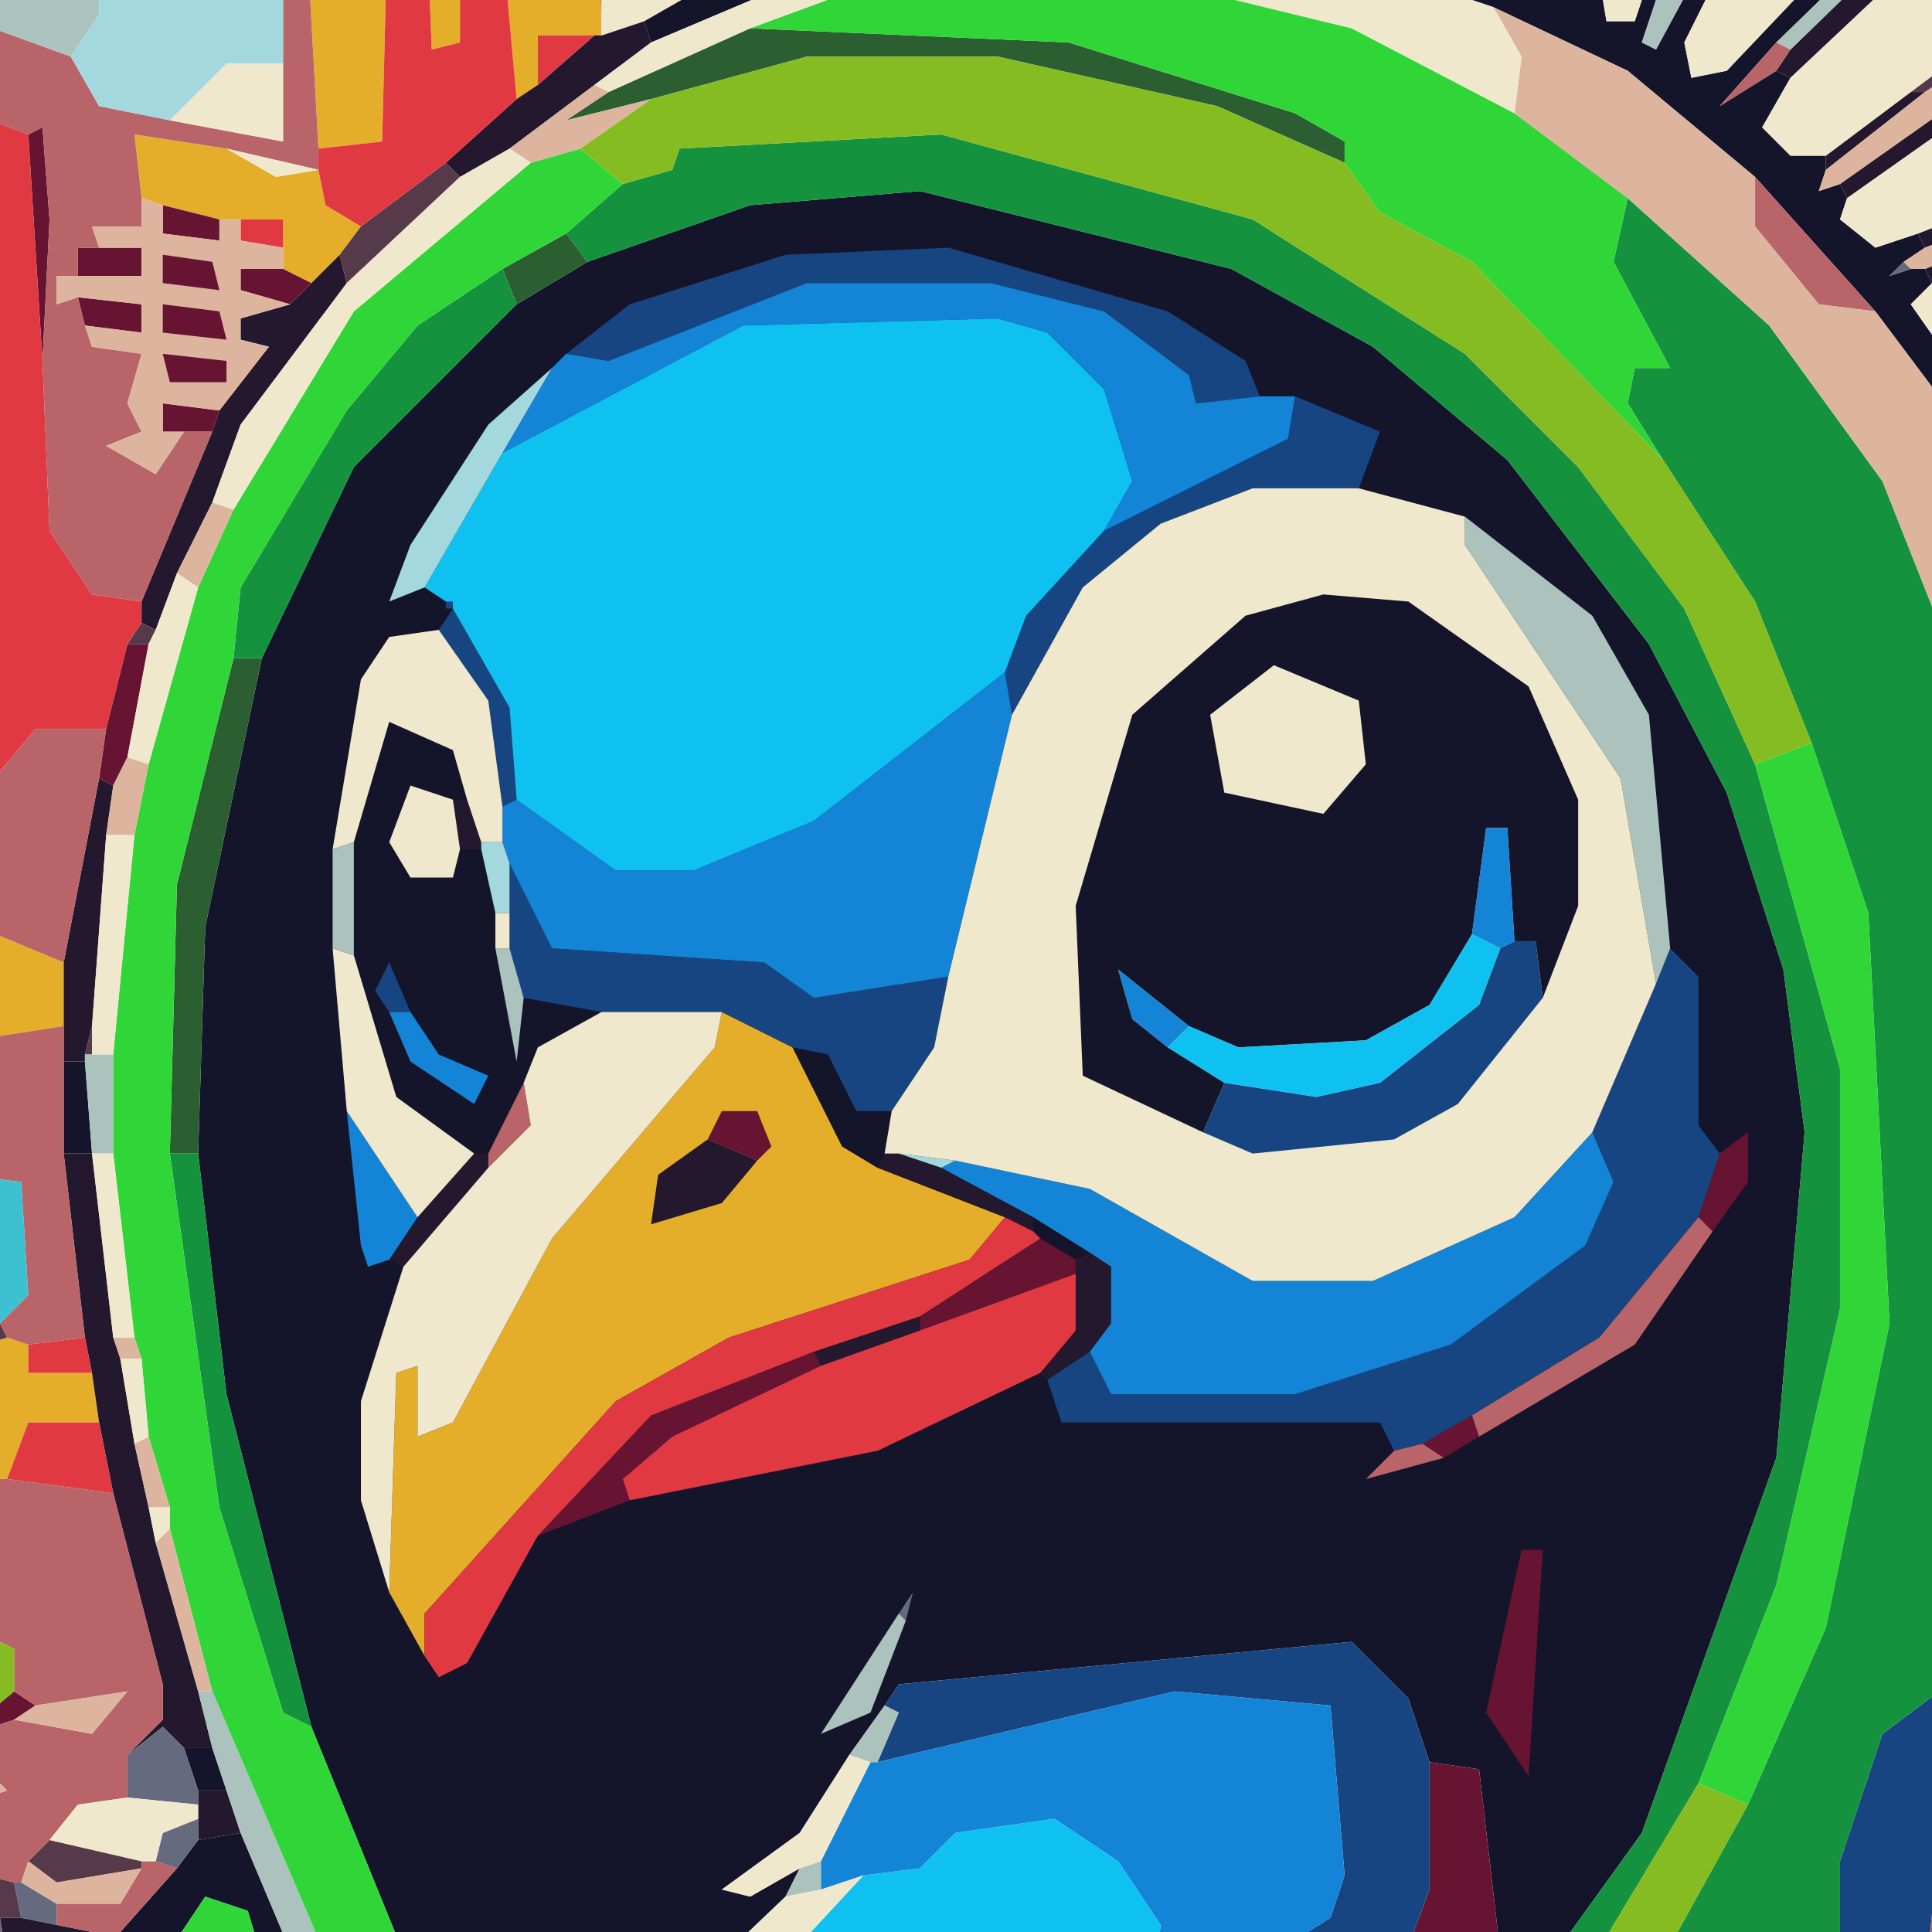 <svg version="1.2" xmlns="http://www.w3.org/2000/svg" viewBox="0 0 273 273" width="273" height="273"><style>.a{opacity:1;fill:#e4ae2a}.b{fill:#14142b}.c{fill:#23182d}.d{fill:#661432}.e{fill:#174581}.f{fill:#573a4a}.g{fill:#2b5f31}.h{fill:#15923e}.i{fill:#1384d6}.j{fill:#666a7e}.k{fill:#e13942}.l{fill:#b86469}.m{fill:#0ec1f0}.n{fill:#30d637}.o{fill:#85bc21}.p{fill:#3dc0cf}.q{fill:#abc2bd}.r{fill:#ddb59e}.s{fill:#a3d8de}.t{fill:#efe8cd}</style><path class="a" d="m45-22l29-1 10 3 1 22v3h-1-8v7l-3 2-3-33h-5v25l-4 1-1-27h-5l-1 40-9 1-2-36 7 1v-4l-5-1zm-25 50l-1-9 13 2 7 4 6-1 1 5 5 3-3 4-4 4-4-2v-3-4h-6-3l-8-2zm262 32l5-8 4-1 12 9-6 6-11 3zm102 41l12-1 3 4-3 7h-11l-4-4zm24 12l5-2 8 2 3 5-3 6h-7l-2 5-24 1 2-8 6-2 4 2zm-524 11l11-6 3 1 3 7-1 3h-11l-3 4-9-2zm447 3l6-2 5 3 8-10 8 4 2 6h-13l-8 5-4 6-5 1v13h-5l3 4-7 4-18 2v-8l9-4 10 1 2-19 6-2zm33 2l1-3 6 1 5-6h5l2 5-16 6zm-376 3l9-1 12 5v9l-13 2-8-3zm-72 31h-7l3-7h5l3 7zm512-6h11l-3 6h-11zm-562 29l14-2 4 5v2h-16zm561 0l9-1-8 10h-6v-4zm-443 8l17-5 3 1v4h9l1 7h-10l-3 8h-11l1-8h-5zm317 10v-5h10l10 5 6 9v9l-8 14-22 3-3-2v-6h8 8l8-2 3-15-6-8zm-343 3l7-3 10 2 3 5 6 2v2l-26 2-6-3zm451 3l11-5 10 2-6 8-18 6h-10v-3l10-6zm-50 16l1-9h4l2 4v6zm-72 46l-2-1 2-8 15 10 1 18-11 13-12 3 3-5 8-2 7-11v-11l-7-5zm102 9l8-7h12v6l-11 6-8 4zm-482 8l-5 6h-4l-2-3-17-4v-7h3 12zm16 6l21-14h8l11 8-13 10h-7l-19-3zm496 10v-23l9 1 2 18-3 4zm-395 2l5-16 10-8 2 5-4 3-5 5v10l7 6 6-1h7v4l-7 4v4l-11 1-6-4zm375-20l10-4v7l-9 2-11 3zm-426 23l12-8 4 1-21 18-8 7-10 6 3-8 5-4 6-4zm321 12l9-5h7l11 7 2 6v7l-3 8-4-4-1-12-10-5-7-1-3 3-5 8-4 2zm44 12l10-9 10-4h10l10 6 2 18-16 20-17 11-16-1-8-10v-9l10-17zm-454 60l19-13h10l17 4-6 3-17 12v6l3 5-3 5-12 7-13-1-6-2-12-5-2-4 10-9 1 1-2 3 5 2 13 5 9 2 3-8 1-7-11-3zm56-5l13-2 1 10-5-4-6 6-15 1 13-8zm370 60l30-14 18 4 18 5 2 3-7 1-4 5-47 22-21 15-14-4-23-11 3-4 4 1 26-15 11-3zm-67 48l5-6 1 1 6 9 7 3 20 9 10 1v5l-11 9-9-1-21-10-10-11z"/><path fill-rule="evenodd" class="b" d="m-166 547v-640h295l-2 6-33 5-1 4-17 1-4 4h-11l-9 4-12 1-4 5-58 28-11-11-17-1-12 11v14l-14 6-2 13-13-3-4 4-20 5 25 1-1 11-1 4h-4l4 2v4l-6 2-12 1-9 17-12 43-3 23-7 13 1 16 3 4-4 9-1 24 7 9-10 8-5 4v11l5 6v9l-6 3v2 1l-2 2 2 7-4 1v7l9 20 4 3v7l10 8-7 9-7 5v22l6 6h4v10l-1 2-7 9 2 23 4 4h8v3l-6 5-4 3 5 1 10 5 2 5-5 5-10 9 2 4v1l-2 2v4l1 9 19 8 13 1 8-5 5-13 7-1 4 3 20-14 4-11 6-6 5 4 2 2-2 8-9 7-19 14 1 6 6-1h3v2l-23 12-2-3-10 2 1 9-1 2-2 2-7 3-4-1 3 4 2 3-2 6 7 4-1 1-12-6-15 13 8 9 13 6 3 6-1 3-10-1-6-2 3 6 9 3v-3l16 1 11-3 10-13h6l2 4 6-1 27-21v-7l5-10h7l3 5-1 17-25 24-14 14-5 6 11 5 5-2 12-10 35-32-4-11-3-12 1-16 5-24h4l-5 23-1 3 2 19 8 18 20 21h8l5-5 1-33 2-14 1-2h3l-1 10v6 17l6 2 1-7h2l1 18h8v-28-2h4l1 1v3l1 11 10 2v6l2 7 5 4h9l4-3 5 2v10l-7-2v5l-14 3-2 5 12 12 6-1 3-4h2l1 13h-62l8-9-3-4 2-2 13 2 10-8 1-13-5-7-6 1h-7l-5-4-6 10 1 13v2l-2 2-4-4-4 1-17 20h-26v-1l8-8 19-21 1-4-5-4-6-6-3 3-21 22-8 8-3 6 7 5zm422-636v-4h113v6l7 10 12 2 9-11 1-7h68l2 8h6v68l-8 2-4 14 6 10h6v236l-18 6-1-9 8-19-1-28-6-7v-9l8-7-2-42-20-31-8-28-8-10v-16l16-1-24-5 1-38-3-7 1-15-5-7-1-13-9-3-4-5h-5l-15 10-3 1v6h-5l-7 7h-7l-11-14-5-1-6-11-15 6-7-6-6 3-4 5-4 8 8 12 11 2 5-4 3-2h3l7 13-1 13 3 4 1 20-2 9h-2l-8-1-12 6v9l-2 2h4v3h-5l-8-6-3-13-14 3-1-2 7-2 3-1 9-2-5-2-1-2 4-1v-8l5-10-9-1-12 8-8 4-1-2 6-5 18-9-2-2-10 4v-1l5-3 4-2 2-9-12-9-1-3 3-5-5 3-34 33-8 9 8-5 2 1-4 7 4 4h5v2l-1 3 3-1 1 2-1 3 5 4 6-2 1 2-3 2-2 2 3-1h2l1 2-3 3 7 10-3 3-9-12-17-19-18-15-19-9-30-10-36-1-27 5-26 11-1-3 7-4 26-10 22-4h25l20 3 27 9 3-22 1-3 1-7 2-6h2l-4 23-2 11v7l2-6 3-1v4l1 6h4l1-3h2l-2 6 2 1 13-24 2 1-11 22 1 5 5-1 19-20 10-10 13-14-10-3-10-8-2-1 2-2-2-2-6 6-5 9-2-1 8-14-17-10h-4l-2 4-2-2-2-6-3 12h-2l1-10-13-4-2-3 1-1 3 1-2-5 16-3h9l7 4 4-6h3v3 7l7 5 13 2 4-5 4-10-1-5-12-8h-8l-2 4-2 1zm-30 68l3-2-1 11h-3l1-7zm-143 58l23-8 24-2 44 11 20 11 19 16 20 26 11 21 8 25 3 23-4 46-19 53-36 50-11 12-20 23-13 24-22 46-16 50-6 25-3-1-25-105-6-5-2-5-1 6 5 30-7-2-1 18-1 17v14l-3-2v-46l2-22 2-10 1-16-2-4-4 1-4 15h-1l1-19-1-18v-5l-3-1-10 11-3-12 4-4 6-2v-7-4-3l-4-1-2-8-4-9-1-2-2-5-4-13-6-2-16 24-1 21 7 20 11 9 12 1-20 34-3 6-4 8h-3l1-6 6-17 6-7 5-8 2-5-3-2-12-5-10-26v-3l2-21 6-12 2-6 8-9 3-4 6-1 27 64 5 22v5l7 7v4l4 2v2l1 13 2-8 6 12v14l4 13h5l7 11h7l6-6 1-8 3-1 8 1 5-9 2-1-2-9h5l7-12-2-9v-4l2-3h6l4-4 3-12 6-2 9-10v-5l8-5-3-14 4-6v-9l4-4 6 5 1-9 4-1v13l4 2 1-9h6l-1-14 6 1-3-26-7-1-3-9-8-8-64 6-2 3-5 7-7 11-11 8 4 1 7-4-2 4-21 20 3 3 7-5 1 2-9 10-6 13-8 14v-1l-10-21-24-59-12-47-4-34 1-32 8-38 13-27 23-23zm212 75l-2-13h4l4 2v2l-2 4 2 8v8h-4zm-286 51v-13h3l1 13zm289 26l1-13h4l22 4 5 3h2l15 20v1l-4 29 15-1 11 3 5 2 3 3 5-1v1l-3 2 2 5 7 2v22l-3 10-6 14 7-2 3 3v4l3 1 11 9 3 9v15l-5 15 10-2v5l-6-1-10 8-2 10-16 4 1 8h9l2 4-2 3-7 3h-11l-3 6-16 2h-6l-6 5v9l8 2 4-4 15-5 2 1-9 7-20 13h-6l-15 8-8-19 3-1 5-1 6-9 1-11-6-9h-15l-2 4 5 1v8l6 9-2 2h-4l-22-41-19-27-13-12-7 2-16 3-2 3-14 6-4-2 23-12 11-4 13-6 12-13 5 1 2 8 12-1 18-14 3-9 3-6v-15l-5-12-9-7h-7l-3 12h-4l5-22h4l7 8 15 2 6 10-2 12-2 16 4-1v6h3l3 3 3 9 9 9 3 7-4 6-6 5v-7l-3-13-7-6-16 1-11 8-8 6-2 15v7 8l4 5h9 8l10 2 3 6v6l6 7 15 4 11-2 20-13 15-9 8-9 7-14 1-18-11-12h-21l-6-1-10 7-4 4-5-3v-8l12-6 14-6 8-10 4-10-1-20-16-15-22 1-14 11-1-4h-6l16-21 2-24-11-13-15-5-11 2-2 15h-4zm-7 38l5-20h4l1 2-2 7v7l-4 4zm-263 26l-2-6h4l2 6zm422 2l24-8v10l-1 1h-2l-5 3 5-2h3v8h-20l-4-1zm-6 20v-7h10 4 13 3v11l-14-1zm-2 12l1-10 18 3 13 1v28l-6-3-26-18zm-167 2l4-11h3l4 5v3l-4 3-2 8h-4l-2-2zm173 61l11-16 4-29 4 2 7 4v236h-171l-3-2-2 2h-10l9-5 6-3 4-11 8-6h5l4 7v1 3h3l5-4 25-15 1-5 7-16 7-1 3 3 1 7 9-5 7 8h12l45-46h6l10-9 5-9-2-16-4-5-10 1-6-4-2-3v-12l10-27v-10l-6-6zm-499-8l10-5 10 1 1 1-13 11-4 3-5-1v-10zm465 12v-17h5l10 11-2 4-4-3-4 2v12 3l1 16v5h-6v-3zm-339 1v-8h3v6 2zm93 4l7-5 9 1 4 19-5 4v6h-3v-5-4l1-14-3-2-7 3-1 7-2 114 2 23 5 1 3-3v-11-17h3l5 3-1 8-1 13 8 9 13-3-1-15 1-7v-1h5l3 4 9 53 12-5-1-15h3l12 11-1 2 1 6 11 5 3 1-1-3-3-4 21 7 1 2h-104v-9l-3 2v6 1h-4v-7l-7-4-4-6-8 2 2 7 6 2 4 6h-9l-3-6h-7l-5 6h-24v-22l2-37 6-24 3-11h3l-2 12-3 12 9 3 1 5 7 11 8 1 6-3 2 2-5 5-2 3 5 5h6l3-5 3-2-2-7-5-7v-3l1-4h5l1-19v-7-9-22-28l-4 1-9-3 14-22v-10zm-210 16l29 6 5-3 3-10 10 1 5-4h2v2l-14 16-14 6-17-3-9-4-3-7zm94 14l4 1-1 32-5-2v-7l2-20zm-50 30l8-23h3l-8 23zm195-12l8 2-1 24h-5l-3-14zm140 85l-8 3-5-14 2-4 42-22 7-2 1 2 1 4h-2l-4-2-8 4-1 6h-4l-5-1-8 5 2 10-5 2-2-9-11 4-2 7 3 5 1 3zm-396-33l8-5v1l2 10-4 1-4-7zm324 9l10-7h3v2l-13 7zm36 26l15-10 5 1v4h-1l-6-2-7 4-5 11-4 6 3 3v4l-5 1-1-4zm-17-7l1-1 14 4v4l-6 18-1 2-10-1-20-9v-2l28 9 7-19zm34 15l2-7h2v6l-4 2zm-80 1l4-7 1 1-2 9-1 2-1 2zm3 14l3 4 1-5 6 1 21 10 1 3v6l3 1 1 5-28-11-11-13z"/><path fill-rule="evenodd" class="c" d="m93-78l1-4 33-5 2-6h81v14l-28-6-12 2-24-2zm305-15l-1 7-9 11-12-2-7-10v-6zm76 8h-6l-2-8h8zm-496 50l58-28 4-5 12-1-5 8-23 7-39 24-6 1zm247-6l2-11h2v3l-1 1-1 7zm94-4l15-6 6 11 5 1 11 14h7l7-7h5v24l-10 2v3l-5 1-3-10-9-5-14-17-6-1v8h-3l-4-14zm59 6l15-10h5l4 5 9 3 1 13 5 7-1 15 3 7-1 38-2 1-6-8-6 2-3-3-2-23-7-2 2-7-8-2v-1-4h-9zm-127 12l13-19 2 1-10 18-6 11h-1l-2-1zm2 34l33-32h1l1 3-8 8-10 9-17 16-2-1zm221 2h-6l-6-10 4-14 8-2zm-189-7l4-1v1l-8 6-3 1v-2zm-200 3l6-2 1 3-8 6-12 9-7 4-2-2 10-9 3-2 8-7zm-176 10l1-11h15v4l-10 11h-5zm349 7l12-9h2l-14 11zm2 4l17-12 1 2-17 12zm-397 118l-3-4-1-16 7-13 3-23 12-43 9-17 12-1v3 3l-11 2 12 1-1 8-3 1 1 8-6 5-18 48-1 25-6 11zm408-111l13-5 1 2-13 5zm45 15l11-4 7-12h2l-8 15-12 4zm-44-10l13-5 1 2-13 5zm-228 2l4-4 1 4-15 20-4 11-5 10-3 8-2-1v-3l10-24 1-3 7-9-4-1v-3l7-2zm366 6l16-1v16l8 10 8 28 20 31 2 42-8 7v9l6 7 1 28-8 19 1 9-7 2-10 1v-6l4-3 3-10v-24l8-5v-11l-8-5v-7l7-5v-8l-5-6v-7l-4-3 2-13-4-5-15-44-6-6-9-25zm-136 10l3-3 5 7 4 9 9 21v1l2 8h-4l-10-26-7-12zm-265 80l5-26 2 1-1 7-2 27-1 4v1h-3v-5zm290 40l-2-53h4 1l1 32v8 13zm55-17v-8h7v8zm-428 6l-2-2h7 7v2zm86 24l-3-26h4l3 26 1 3 2 12 2 9 1 5 6 21 2 8h-4l-3-3-5 4 5-5v-5l-7-27-2-10-1-7zm344-16l-2-9h7v9zm2 15l-4-1 1-9h6v10zm27-1v-9h8v10zm19-8v8h-8v-9zm-494 11v-3h7 11v3l-2 5h-1l-1-4-6 4v-5l-6 1zm510 4v-3h2v4 6h-2zm-65 7l-6 1v-10h5l1 7zm-59 6l1-8h4v5l-1 3zm-441 17v-9h6l5 5zm-5 4l6-1 1 5-8-2v-1zm438 11l3-12h4l-1 4v6l-2 4h-4zm126-10l-1-2h4l2 4 1 10v1h-6zm-546 56l-10-8v-7l-4-3-9-20v-7l4-1 8 10v6l11 10 2 10h10l2 6h-3zm544-37v-5h9 4l-6 6v7h-3zm-384 7v-2h4l2 6-6 1v-3zm406 8l1-8h13 2v11zm-155 15l4-15h4l-2 8 2 1v2l-5 4zm151-3l2-9 12 2v7l-5-1 4 3-1 10-2 1 2 1 21 16-4 29-11 16h-5l-5-3v-5l10-10v-21l-8-11-4-12-8-5-9-1v23 22 10h-5v-3-61l5-2 1 6 6 1 6 3zm-428 8l-2-12h3l5 1 5 1-1 3-9-1 2 11h-2zm-11 28l11-4v4 4l-24 18-4 4-4 2-1-1 2-13 3 1zm347 4l6-3 5 3-8 7zm-406 1l4-1h6 2zm-68 11h10l4-4h15l6-4 13 2 1 4-6 3v3l-2-2-8 2h-8l-3 4-9 4-5-3-8 1zm50 12v-3h2l5 1 27 5v10l-16-2-13-7zm-29 21v-4h-3l3-6-5-1-2-5 9-3 3 12-2 6 4 4-1 2-5 2zm137-13l2-1 1 3v3l-1 8-12 7v-2l7-10zm373 12l16-2-1 27-2 1-1-8 1-6v-9l-7 2h-3v16l-9 5-2-4 9-8-3-4zm25 28l10 8 12-2 6-7-4-15 2-10 4-2 6 6v10l-10 27v12l-7-4-16 9v3l-2 3-6-6 1-6 15-11-9-8-8 2-2-5 2-4zm-550-12l10-2v5l-4-2-6 2zm18 7l6-1 1 2-14 9v-3zm19 24v-6l17-12 1 1-2 5-1 1-4-2-7 5-2 8zm103-10l2-5h3l-2 5zm356 1l3-6h11l1 3-6 7-8 6-2-1zm31 1l2-4 6-2-1 11zm-506 0v-1l11 3-1 7h-1v-6zm459 13l-4 4-8-2v-9l6-5h6zm-461 2l-13-5h3l10 3zm420 3l-3-7h4l2 6zm-131 0l4-1 2 4-3 29v13 12 3h-3v-27zm-179 11l3-8h3l-2 8zm455-6l10-1 4 5 2 16-5 9-10 9h-6l-45 46h-12l-7-8-1-8v-18l11 2 13-6 13-13 7-16 7 6 3-2 3-6 9-4 4-9zm-137 14l15-8h6l2 8-30 14-7 2 9-8 7-1zm-117 19l-1-21h5v6l2 18 2 16 2 10h-5l-4-21zm158-15l1-2 19 5 6 13-2 3-2-5-2-6-2-3zm-456 16l-1-9 10-2 2 3zm142-9l5-1-2 12h-3v-10zm-92 5l6-4 7 2v1l-12 2zm336 4l12-2-22 10v-2zm74 12l3 6 7-2 4-3-1-9h2l1 11-26 14-1-1 8-5-1-11zm-411-2l6-3v2l-12 8v-1l2-5zm113 8v-10h3l1 10zm193 4l8-9v2 1l-3 4zm5 1v-3l23 11-1 1-12-4zm-175 3l7-5 2 8-9-1zm-190-2l1-1 21 6v2zm423 16v-6h1l1 6zm-78 1l5-6 1 1-5 6zm7-4l3-1v3l10 8v2l-7-3zm56 13l13-3v1l-17 12v-4zm-412 5l1-3h3l6 2v3zm152 20l2-2 4 4-2 2-2-1zm235 1l1-2h8v2l-2 1z"/><path fill-rule="evenodd" class="d" d="m84-20l1-2h1v9l-1 10v5zm302 33v-3h4v3zm-382 6l2-1 1 13-1 20zm19 10l8 2v3l-8-1zm-12 10v-4h3 6v4zm30 4l-7-2v-3h6l4 2zm-29 3l-1-4 9 1v4zm374 29v-26h4v7 31l1 11 9-3 4 12-5-3-3-4-12 1v-1zm-360-14h-3v-4l8 1-1 3zm-11 42l3-12h3l-3 16-2 4-2-1zm-117 16l2-8h2v14l-1 1zm485 7l-2-5 4 3 5-2-2 8-2 1zm-397 18v-13l2 1v12zm342 13l-3-4h5v-13l5-1 4-6v3l9 3-5 4-11-2v29 13h-2v-5zm54-18l5-6 3 5 7 1v2l-1 3h-8l2-4h-7zm24-2l8 1 5-3-3 5-2 2h3v2h-16l5-1v-3zm-60 43h-4v-5l4 1zm-371 25h3v-7h2v11l5 2-1 2-6-2-3-5zm427 0l18-1v1l-11 5v-3h-19l-6-2zm-7 12l4-5h7l-10 6zm-426 20l7-1 1 6-5 3zm413 2l6-2v2l-6 1zm-386 5l6-5 3 2-3 2-6 2zm200 39l6-16v-18l7 1 3 26-6-1 1 14h-6l-1 9-4-2zm91-9v-2l4 1 3 8zm-317 12l9-5 1 3v1l-3 2-6 3-1-1zm420 4l8-4 1 1-10 8v1l-3-3zm-478 16v-11h4 7l1 1v4h-4l2 13v2l-6-1v9h4l1 10 19 3 2 1v-5-5h3l-1 10 4-1 1 4-25-4h-8-2l-1-11-1-4zm81-3l5-8 4 2v10l-11 4zm275 3l6-11 2 2-2 10h-1zm-315 20l-1-7h4l2 3zm337 8l5-8h3l-4 4v14l-4-3zm-404 1l3-4h8v12l-1 8-6 2-3-12zm377 33l10-3 19 28v8l-9-2h-2v-6zm-368 6l5 1 10-8h1 1l-2 4-5 3 3 2v3l-5 1-8 3-1-2zm141 54l4-2 1 4h3l2-27 4 10v7l5 2v59 4h-2v-13-2-3-30l-3-1-1 9-5 1v-6l-6-7zm-172-12v-1l12 5-2 7-12-5v-4l4 1zm329 33l3-2-1-23-4-5h1 4l3 14 1 21zm228-24l2-3 7 8 5-1 3 4 3 3-3 6zm-215 32l-2-18 5 5v5zm-241-7v-1l5 2v3l-13 10v-2l10-8zm-39 16v-2l7 2v2l-2 10 14-7v1l-6 5 2 5 10-7 11 2 5-4v7l-27 21-6 1-2-4h-6l-10 13-11 3-2-2v-3l4-3-5-1v-2l12-2 12-8 5-7h-12v-2l4-2zm314 42l1-2 10 11-6-1zm84 21l11-8 1 3-5 4-7 2zm-35 2v-2h4l1 8h-3z"/><path class="e" d="m251-79l4-10h1l1 4-3 6zm-158 1l53-7 24 2 12-2 28 6 4 9-1 1-6-1-19-1-5-2-30 3-44 3-4 3-12-1-9 3-3-2-1 3-5 1v7h-1l-6-11h-6l-1 3-7 10-2 6 10-1-1 2-17 4 5-5-1-4h-11l-21 13-8 1-14 12-7-1-8 5v-10l6-1 39-24 23-7 5-8 9-4h11l4-4zm122-1l1-2h5l10 4-16 3-1-3zm113 52v-8l6 1 14 17 9 5 3 10-1 2-3 1-3-7-14-9-4 1zm37 24v-3l21 2v1zm-450 22l10-11v-4h14l-12 17zm399 27v-9l12-6-1 10zm-377 89v-3h10l-1 10h-4l-5-1zm13 6v-9h9v10zm345 86l4-4v-7l6 1 2 4v8h-5zm-170 14l2-3 64-6 8 8 3 9v18l-6 16-4 1-1 9-6-5-4 4-1-16 8-5 2-6-2-24-22-2-42 10 3-7zm121 60l14-20v-18l6-18 8-6h6v5l-2 7-5 4 1 6-2 19-4 4v8l-9 15-17 14h-6v-6l9-8zm-366-26h-10l-2-10-11-10v-6l32 11v1 6l-3 2-6 2zm97 12l3-2 2 14-4 1v-3zm303 10l2-8 4-3 1 6h4l-6 5zm-328 22l-1-16 8-7h3v3 11h7v1l-7 4h-2v-16h-3l-4 4v13l3 2v1zm92-10l2-10 2 8-2 2zm-102 6v-10h2v10zm215 28l-2-6 6 1 3-3v-7l-4-6 7-5v-11l10 1 3 14-8 5v5l-9 10zm-235-28v-2l14 2-4 1zm160 10l4-3v3l-3 1zm212 19v-14l4-4h2v1l8 9-1 10 3-1v2l-11 2zm-299 15l-2-7 9-7 9 4zm139-6l4-3 6 9-2 3zm-232 8v-4l7-4 11 2 2 3v2l-10 7h-1v-1zm218 7l4 6 9 2 7-5 1-5h1l2 9-7 12h-5l2 9-2 1-2-4h-8l-3 12-3 1-5-10-5-1-4 6-7 3v5h-5l-4-13v-14l3 1 5 12 8-1 6-9 4 5h6l5-4 1-7-5-6zm-240 5l6-3 5 1 4 3-1 7-6 1-8-4zm426 17l8-1 4 6v6l-6 6-6-9zm99 2l2-1h5l2 5-9 7h-1zm-483 3l1-1 4 4-1 3-7 4h-2l5-4zm-49 8l4-2 2 7h-3l-5-2zm60 30l-6 1-1-6 19-14 3 6zm355 22v-24h4 10l10 12-9 8-3 2zm-339-1l3-3 1 1-4 3zm-48 3l3-1 2 1v2l-6 2-1-2zm32 9l8-7h2l-10 9zm67 4l6-1 18 22 8 3-2-25 3-3 2 1 6 6-1 33-5 5h-8l-20-21-8-18zm214 13l3-5 6 23 3 3 12-1 1 7 2 7-3 1-2-1v3h-3l1 15-12 5-9-53zm-17 4v-5l8 2-1 7zm133 3l9-1v2l-2 1-6 1zm-29 21l-3-3 4-6 3 3zm-196 23l4-2 1-7h4v22h-8z"/><path fill-rule="evenodd" class="f" d="m214-77l-2-16h2l1 14zm17 28l3-9 2 2-3 15-3 17-1 1-3 2zm-169 3l14 2-2-9h1l3 12-3-1-14-2zm3 11v-4l9 1 4 1 6 4 2 11h-1l-5-11-14-2zm-20 4l-2-5 8-2v3l-5 4zm204-3l2-2 2 1-4 8-15 27h-2l10-21zm-26 27l2-5h3l-2 9v-4l-3 1zm-247 10l23 1-5 1h-23l-1 7-8 2v36l8 1 2-34h4v14 21l5 1 1-22v-14h4l-1 51-1-12-34-4h-6-2-9v-1l7-1 2-5 15 1-14 1v3l17 1v-5-24-10l9-1-1-7zm294 10l8-6v2l-6 4zm92 23v-26h4v21 48h-3v-5zm8-4l1-22h3v4 23 43 33l-3-1v-32zm8-20l4-2v5 8 52l2 25v1l-3 6-2-27-1-43zm8 3v-2h4v36h-4v-26zm-335 17l12-9 2 2-16 15-1-4zm233-4l13-4h1l1 2-14 4zm-382-1l6-2 5 2v6h-10l-1-3zm-27 104l1-25 18-48 6-5-1-8 3-1 1-8h9l-4 3-2 20 2 5-11 5-3 11-14 37 1 7h3l-7 7zm529-70l-5-1v-14h4 7l2 15zm-502 38l-1-15 2 4 3-1-1 2 2 2-1 1-3-1zm72-13l6-1 1 22h4l2 2-1 1-13-1 1-3v-17zm446 10l1-10 6 6 15 44-6 1v-6l-5-2-7-11-3-5 5-1zm-489 12l5-3-1-17 6 2v16h3l3 2zm87-17l2-3 2 1-1 2zm283 12v-2h10v2zm-403 2l2-1 2 7h-2zm453 34l8-2 4-8h1l3 3 1 4 14 3 1 1 1 4h-10v-4l-22 2zm-377 0v-8h5l3 1v8zm-85 12l1-9 8-1 2-8 3 6v15l9 2-3 7h7l-2 2h-7l1-3h-5l-6-8zm508-12l9-2v3l-9 1zm20 5v-2h1l4 33v8l5 3-5 5h-2-1l-1-13zm-405 5l1-4v4zm-62-2l8-1 1 8-8 1zm21-1l-1 8-7-1v-7h5zm11 1l-1 4h-6v-5zm-35 0l-1 10-9-1v-9h3zm-9 16l17-1 30 3h-47zm-28 9l2-2v1 15l5 1h-7-1zm18 15l47-2 2-10h2l1 14 20-2 1 2-17 5-4 1v3h-2l-8 1 5 6v1l-10-2-7 3-2-6-26 1-4 2 1 9-40-2-2-14-1-6v-2h2l8 3 15 2 1-4 2 1v3l2 3 11-2h1l7 1v-5l-5-1zm454 0h-8v-9h8zm24-8l8-1v9h-7zm-51 20l6-7 2 7v2l-2-2-6 2zm24-6l1 3-4-2-1 4 6 1 4-7 3 7-2 1-10 2-3-2 1-6 1-1zm18 0h5l1 3 1-4 7 2-4 2 6 5h-9l1-3-3 3-6-1-1-1zm-9 44l7-1v-4l-4-1-2-7h-7v-12l8-1 5 6 1 1v3l5 10 12-4 1 2-3 1v12h-3l4 1v5l-1 61v38l-10 2 5-15v-15l3-1v-24-4-7l-10 4-1-1 11-6v-6h-12l-8 7h-4l3-10v-22l5-1 1-4h5l-2-3-9-2zm-512-19l13-6 11 1v2l-19 3-12 6v4l-4 5-8-1-1-5 19-8zm110 10l3-5-4-7 8 5 5 10-7 1v7l-7 2zm-37 11l20-2 3 8v6l6 2 18-9v1l-1 2-9 7 9 1-3 5h5l1 5 4 1 1 5h-3l-5 4-3 3-6 3-6 3-1-3 1-2 7-4 10-5-3-3h-7l-17-2-6 4-48 26h-4l-5-6-13-8h-12l-2-6v-4l6-2h3l1 10 10 1-2-19 15-8 2 1v27l-4 3 9-4 5-3-6 1v-8l7-1v-3h-8v-12-4l9-6 19-5 1 11h-7l-6 6 2 9h8l2 3-3 5h8l6-3v-3h-3v-6h3l4-7-12-4zm465 34l-1-16 3-1h3l2 11-2 4zm-410-10l3-3 13 3v1l-12 2zm8 13l1-3h4l-2 6zm414 2l2-3h2l2 6zm-424 19l1-11h2l4 5-2 21h-2l-3-1v-4zm440-8l-2-1 2-1v1zm-483 7l11-7 1 1v7 3l-2-1-1-6-6 3zm23 3l5-4h2l-4 7-12 8-4 1v-1l1-4 8-3v-3zm-58 1v-4l19 3 1 6h-2l-2-3zm32 18l4-3h2l2 3-6 4-2-3zm4 10l8-7 3 4-2 13-10-1zm-28 22l16 2 5 1v1l-18 13-7 9 27-20 5-4h2l-3 5-3 1v7l2 10h-3l-5-2-4 3 1 8h-1l-33-5h-5v-3l4-4 12-10 7-6-1-3zm94 0v-1l4 4-5 8-1-1 1-8zm-66 15l1-5 6 2-4 1 2 4zm438 15v-16h3l4 7h3l-1 6-4 1zm-393 0l14-12-6 17zm-58 4l9 1 2-3 9 4-1 7-10 6-2-2-1-10-6-2zm461 1l2-1 3 2 1-2v3l-2 4h-5l1-4zm-484 3l6-3 10 4 1 3-13 8-2 1 1-3 9-8-11-1zm456 3l7-3 10 10 7 5h1l8 11 3-1-1 6-3-1-18-19-10-6 26 26 18 19-7 16-13 13-13 6-11-2h-1l-1-13 2-3 10-1 8-8 3-21-4-9-14-14-12-1 6-7zm-505 1l6-3v3l-1 3 4-1 7 3v1l-9-2-5 5-4 2-1-1 5-5zm34 14l8-1h2l-9 6-3-5zm-20 5l9 1 2-5h1l-3 8-9-2zm56 3l9-7 4 4-10 9zm393 13l20-13-2 17 3 6-1 2-18-4zm-464 0l2-7 6 2-2 7zm561 2l9-6 2 3-8 7zm-499 4l13-7 7 8 22 7v3l-29-10-13 1zm45 13l7 5h6l-1 16 3 12-6-2-9 8 1-17-3-5 3-2zm82 12l1-4 3 2v7h-3zm-157 1v-2l20 7v2l-6-2zm-14 3l7-3 1 2v1l-7 6-2-3zm365 15l5-2v3l-3 5-7 8-3 1-1-1-1-1-2-4 1-8zm85 6l5-2 4 2 1 1-13 7v-2zm-448 24l-3-6 11 2v2l-5 2zm-11 2l10 1 10 2 2 2-16-1zm390 21l-1-3 9 1v1l-1 2h-2zm4 12l-1-5h2 9 4 3l3 5-9 5h-8l-1-2z"/><path class="g" d="m86 13l20-9 45 2 32 10 7 4v3l-18-8-31-7h-27l-22 6-12 3zm-15 25l9-5 3 4-10 6zm-47 125l1-38 8-32h4l-8 38-1 32zm412-26l6-1 4 5-2 13 4 3v7l5 6v8l-7 5v7l8 5v11l-8 5v24l-3 10-4 3v6l-4 1-1 8-2 3-2 9h-2v-4l-7-4-2-11v-7l6-6 4-2h-9l-1-10 9-2 8-8 2-8-8-6-10-2v-1-3h2 11l11-8v-3l-8-5-9 1-5-3v-8l14 1 11-8-1-6-7-5h-11l-2-16zm-573 7l6-2 1 9-8 8v7l3 2 11 1 10-10v-7l3-1 8 3 6 8-17 5v3 19h-2l-4-5-14 2h-1l-7-9 1-24zm-8 71l-5-6v-11l5-4 2 6 28-3 2 14-21 9-5-5zm89 14l3-7v4h7l2 3 30-1-2 13-7 1-1-6-7 1-20 2-1-1zm371 18l7-2h6l1 4-9 12-6-10zm-371 18l2-4h8v6l-8 1zm445 30l11-3v3l-8 6-3-1v-4zm-525 32h-4l-6-6v-22l7-5 9 13 11 4h14l17-5v15l-13-2-6 4h-15l-4 4zm474-12l-9-9-3-9 11 1 2 6h5v8zm81 12l12-1 8-6 1-20 8 11v21l-10 10v5l-9 1-10-11zm-183-12h-7l-13 8h-5v-4l9-9 7 3 14-12h5l-1 6zm117-4l10-7 6 1-1 3-13 5zm-319 13l11-1 1 1-4 4 3 12-3 3-12-1 4-5zm38 2l6-2v1l2 2 2-2 1 1v3l-5 18h-3l-1-1zm155 11l2-3 16-3 20 21 8 13-10 3h-3l2-6-6-9-8-8h-7-11zm93 8l3-8 10 2-10 17v9h-5l-3-6-10-2 11-5zm-450 30h-8l-4-4-2-23 7-9 13 10-1 4-10 4 1 5 14 1 5-3 1 7v3l-6 3zm27-32h10l7-4 5 4-10 10-7 4v4l-6-1-4 3-4-4 2-6 6-2zm287 12v-7l7-7 4 1 1 5 5 1-7 8 3 12-7 12v24l-2 11 4 4h-1-7l-2-4-4 1 1-32h1 3v-6l5-4zm113 2h-9l-4-5v-8h2l2 6zm123 25l12 1 7-7-4-11h3l-1-7 6-4v-4h5l2 9-4 2-2 10 4 15-6 7-12 2-10-8zm-25-23l10-8 6 1v2 3zm-322-2l2-2h3l-1 8-4-2zm92 5l2-3h1l-1 3zm254 1l7-4 4 3-1 4h-10zm-32 18h-9l-1-8 16-4 3 4zm-336-6l7-3h1l-3 18-4-1-1-8zm145 30l2-9 6-7h3l1 11-3 9-8-2zm-50-5l7-6 9 3-2 8-9 11-8-1-2-3zm204-1l16-2-1 9-15 5zm-282 26l1-18 7 2 4 16zm57 28l6-18h3v7l-6 11zm7 27l14-9 3 3-2 3-9 8h-5zm-52 10l7-7 9 1-5 8-11 4zm76 0l3-2 5 7-8 1-2-2zm-58 29v-5l7 2 1 6 4 3-1 7-4 2h-2l-2-13zm60 22l4-5 7 4v7h-7zm-20 6l5-6h7l3 6z"/><path fill-rule="evenodd" class="h" d="m88 26l7-2 1-3 37-2 44 12 30 19 16 16 15 20 10 22 12 43v34l-9 39-11 28-21 35-21 22h-2l36-50 19-53 4-46-3-23-8-25-11-21-20-26-19-16-20-11-44-11-24 2-23 8-3-4zm147 39l-5-8 1-5h5l-8-15 2-9 20 18 16 22 19 48 6 30-1 36-3 3-2 35-5 19h-6l-8 6-6 18v18l-14 20h-5l-14 12-7-3-9 9v4h5l13-8h7v6l-4 8-23 12 4 2 14-6 3 8v2l-14 5-18 16h-1l-3-12 7-8-5-1-1-5-4-1-7 7v7l-9-1-7 5h-1l59-66 21-38 11-25 9-43-3-58-8-24-8-20zm-202 28l1-10 15-25 10-12 12-8 2 5-23 23-13 27zm11 151l-4-2-9-29-7-50h4l4 34zm248-3l2-4 3 2 3 7 15 1-1 4-15-2zm31 53h-3v-6l-4 1 2-16zm77-2l9-2v4l-9 1zm-120 15l12-3 11-13h5l-3 9-18 14-12 1-2-8h1zm64-3h-5l-2-6h19zm-272 22l-3-2-1-21 10 21zm-60-13h6l6-6 4 13 6 4v13l-4 5-11-9zm33 10v-4l7-4v7l-6 2zm239 14l2-15 8-6v6l-8 14zm39-7l8-4v7l6-5 1 6-5 5-10-2zm-250 27l-7-7v-5l8 1 1 1v8zm177 4v-5l-9-11h7l8 8 6 9-2 6h-6zm-199 14l1-27 7 5-1 19zm109-4l5-9h2v10l-14 22-7 6zm210-4l-20 13-11 2-15-4-6-7v-6h5l8 10 16 1 17-11zm-299 12l3-1 6 5 25 105 3 1 6-25h8l-6 24-2 37h-4l-4-3-1-6v-10l-5-2-9-12 5-8-2-8-7 5-6-4h-12v-3l5-1 9-5-1-16-7-7-8-3 1-17h12l-4-16zm-25 21l1-7h5l-2 20-4-10zm116-3l4-1v28l-5-4-1-15zm30 22l-4-4 2-11 6 1 1 2-1 12zm-61 16l2-11 8-12 2 3 8 1-12 23-1 14-4 3-6 9h-2l2-12 6-11v-7zm-85 38l6-1h1v13l-1 7-6-2zm101 4l2-3 11 7-1 4zm57 14l1 15-13 3-8-9 1-13 9 2 3-2zm-48 5l8-1 2 7-3 2-1-3h-11zm-53 38l-3 4-6 1-12-12 2-5 14-3 3 2zm55 7l-6-2-2-7 8-2 4 6z"/><path class="i" d="m221-81l6-2 10 2 5-3 3 4 6 1-4 6-7-4h-9zm57 14l-4 5-13-2-7-5v-7l9 7zm-125-3l30-3 5 2-9 4h-24zm62 4l-6 1-2-5 6 1zm-135 5l1-3 3 2zm242 36l-5 4-11-2-8-12 4-8v4l9 9 11 3zm-248-13l1-4 3 1v4zm-188 208l11-1 13 3-1 15-14 2-1 3-8-3zm421 59v-8l9 2-6 6zm-183 20l42-10 22 2 2 24-2 6-8 5 1 16v9l-4 6-10-1v11l-7 5 4 6v7l-3 3-6-1 2 6-3 12-4 4h-6l-6-9 2-9-6-3v-4l10-6 4-10 6 1 4-4-2-15 6-9 2-19-6-9-9-6-14 2-5 5-8 1-6 2v-4l7-14zm162 37v-3l7 4-2 5h-4zm-252 13l8-9 4 9-2 10h-7l-3-3zm-63-2h7v3 3l-8 3-1 4h-7v-11h7l2 1zm113 38v-3h4l1 3zm-2 17l7 1 5-3v10l7 9h7l7-9 3 1 2 7-1 5h-8l-3 3v9l-6 9-8 1-5-12-3-1-6-12v-1l1-16zm59 14l-19-10v-5l12 2 8 9v4zm-216 23l11 1-9 8-4-4zm-16 17l2-8 7-5 4 2v6l-5 4zm210-1l3-12h8l2 4-5 9zm-24 4v-5l7-3 4-6 5 1 5 10-1 8-6 6h-7zm-218-8l5-5 9 2 9 3v6l-2 5-9-1-10-3zm398 60v-5l7-7-2-20h1l7 2v24l-10 6zm-322-9l12-2 2 4-10 8-6 3-2-10zm47 18l1-17 3 1 3 13 11 10 8-2 2-16 5 7-3 3 2 25-8-3-18-22zm362-3l1-6 8-4 4 2 1 9-4 3-7 2zm-429 1l10-9 4 7-2 5-14 7zm-40 0l7-6 4 6 11 3 5-2v-5l6 2-3 16-4 2-21-6-7-4zm454 13l-2-10 8-5 5 1 1 11-8 5zm-130-3l3-5 16 15 9-2 2 4-5 6-4 7-12 1-3-3zm113 12l-3-5 2-7 11-4 2 9-3 6zm-144-11v-1l11 4v5l-3 2-9-2zm66 12l7-8 3 4 8 2 2-6 12 4 13 5-7 19-28-9-10-8zm50 11l5-11 7-4 6 2v6l-2 7-13 3z"/><path fill-rule="evenodd" class="j" d="m51-38l14-1v4h-11-3zm-10 19v-8l4-4h1l-2 9zm315 20l3-1v6l-6 3-1 4h-1l1-7zm-448 24v-4l-4-2h4l1-4 1 4h5l12 2 1 8-1 7-9 15-4 7 1 20-3 3-4 4-2 2-3 1-2-4-7-4 3-11 11-5-2-5 2-20 4-3h3l-2-3v-6zm362 13l-3 1 2-2zm-341 36v-23h4v1l-3 2v20zm6 9v-25l6-1v26 7l-6-2zm471-12l-2-10h8l9 25-1 10h-3l-2-12zm-431 4l5-1 1 9-1 2-6 1zm-31 8v-6l8 3 3 25 1-26v-1l6 3 3 24v-25l7 2v7l2 17-1 3-26-1-3-2zm394 31l2 7 6-3 1-26 3 26-8 10-5-3-6 2-3-4h-26-1v-8h17 4zm-27-11v-2l28 1-1 5v-3zm-10 12l-2-8h11v4h-9zm-333 27l-5-1v-10h8v9zm-82 28v-3l17-5h5l-1 3-8 1-2 3zm28-5l2-2h4 4l2 2-2 4 6 2h-18v-1l4-1zm37 6l27-2 1 6h-2l-1-5zm329 68l5-19 2-35 3-3 2 8-1 21-6 26-5 7zm-386-47l1-3 14-2h1v3l-1 4zm18-1l6-1v5l-6-1zm499 3l8-3h1v3l-1 7h-6l-6-5zm-48 5l2-7 5 3 2-3v9l-5-4-1 4h-3zm25 0l3-7v8l4-1 1 1-2 2-8-2zm-461 14l-1-9 4-2 26-1 2 6-6 7-3 1-41 17 1-13-9-4v-2l40 3zm-78 16v-2l1 1zm8 3l8 1 4-5 19 6 4 5-4 2 1 19-32-11-8-10-2-7 2-2zm56 21l2-10 29-14 4 9-2 1-19 5-9 6v4h-3zm389-22v-2h5 3v2zm118 11v-1h9l-4 2h-4zm-402 6l5-4 3 3 2 6v2l-10-1zm363-1l13-3-1 4-5 1zm-107 14l-1-6 5-4zm165-7l10-1-1 2h-13zm-417 9l1-4 5-2v3l-3 4zm449-4l-5 2 5-3zm-39 7l2-3 16 3 4 1v1h-10zm-429 5l-1-5h1l5 3v3zm-8 4l5-4 2 12-13 12h-2l-1-14 6-3 3 2 2-2zm448 2l-4-3 5 1 16 3 1 2zm-438 9l-2-11 9 1 3 3-6 12zm263 6v-8l4-4-1 9zm174-3v-1l26 18-1 1-4-2zm-397 22l-6 1-7-6v-10l5-5-3 8v7l3 3h7 2zm-43 4v-4l3 1zm-23 21l28-21 10 26-35-4-20 15h-2l-3-2 13-11 4-2zm253-7l4-8h6l1 4zm68-3l5-2 10 5 1 12-6 6v-2l4-4v-10l-6-5-8 1zm-298 19l13-2v4l-4 2zm20 1h2l-2 1zm4 3l3-3 3 2-2 5zm-1 3v-3l1 1zm-15 13v-6l9-4-7 10zm-63 19l-1-8 4-3 5 2 3 7-2 3zm124-5l1-6 2 5zm-6 7l1-10h2l-2 10zm114-2v-5h1v5zm-194 10l20-14 8 5-1 6-2 5-8 23-3 8-5 24h-6l-7-5h-2l-1-2v-3l-22-7-7-8zm-39-10h1v1h-1zm10 15l10-6 1-7 17 3-1 2-25 20-4-4zm411 8l8-6 12 1 14 14 4 9-3 21-8 8-10 1-6-13-19-5-3-6 2-17zm77 16l4-6 6 4v2l-8 3zm-152 8v-8h8l2 8zm-257 36l1-8h7l-2 14zm130 14v-19h1zm-113-9l1-2v2zm129 4v-3h3 1l1 5v1zm32 11l-3-4h4zm162 8l9-6 1 8-9 5zm-305 17v-6l5 7-1 13-10 8-13-2-4-4v-2l8-1 7 1 6-5zm166 8v-3l2 1 11 13 28 11 2 3-21-7-11-5 1-2zm-283 12l-5 2-11-5 5-6zm84-5l4-1 4 4 2 3h-4zm287 3l7-2 1 1-5 4h-3zm-37 2l2-1 2 6h-4zm-304 15l-7-5 3-6 5 6 10 4v1zm315 0l2-2v2z"/><path fill-rule="evenodd" class="k" d="m61-61l1-3h6l6 11 2 9-14-2-10 1 2-6 8-4zm-15 30l5-4h3l2 6-4 2h17l-5-2 2-6 14 2 5 11-1 2-10-3-29 1h-1zm-1 52l9-1 1-40h5l1 27 4-1v-25h5l3 33-10 9-12 9-5-3-1-5zm315-23l5-1h21l8 2-2 7h-19-14v-6zm-384 19h-4l-2 34-8-1v-36l8-2 1-7h23l2 11 8 3 2 32 1 24 6 9 7 1v3l-2 3-3 12h-10l-5 6h-13l-2-2v-24-15l1-51h-4zm100-5v-7h8zm-94 19l-1 22-5-1v-21zm58 4l-6-1v-3h6zm246 34l11-3 6-6h6l4 4v10l11 3-2 8h-7-15l-1 4-4 1zm72 3h-7v-8l7-1zm42 23l-9 3-1-11 11 1zm-499 31l1-1 16 2 5 8 8 3v25h-7-4l-3-7h-5l-9-2v-15l-3-6v-4zm103 64l8-1 1 5h-9zm-3 19l3-8h10l2 10zm299-2l1-3 14 2 6 8-3 15-8 2v-2l6-6 1-6-4-5-12-3zm58 25l-15 1 4-29 13 1v12l-1 9zm32-21v-4h19v3l-3 2h-7l-4 5zm-96 70l-3-8 7 5v11l-7 11-8 2-3 5h-6l2-10h4 5l6-5 2-5zm92 12l-7 2 6-14h4l1 9zm-423-4l7-3v3l-11 7-8 7 1 16 1 7-3 8 10-6-1 9-10 5v-2l-1-4-4 1 1-10h-3l-6-4h-16-4v-9l6 1 10 1 12-1v-10l-1-6h7zm5 32l21-18h4l-2 8-17 15-3-1zm78-12l2-2 4 1v3h-7zm249 17l3-3 7 1-5 2h-2zm-9 10l4-2v7l4 3 5 5 11-2 6-6 4 4-4 7-11 5h-8l-9-7-2-6zm-364 22l8-5 1 3-7 6-2-2zm69 7l-4 5h-10l-5-3 2-3zm220 31l25-21 18-7h6 3l18 25v6l-8 3v3l-11-3-16 3-11 9-6 17-11 2-9 11-5-5v-6l1-24 3-9zm-186-17l6-9 7 8 8 22v3l-2 27h-3l-1-4-4 2-9-6-1-21-8-4 3-12zm-117-3l-3-2 5-3 2 1zm398 14l-5-1 2-4h15l6 9-1 11-6 9-5 1-2-6 2-2 6-6v-6l-4-6zm-378 10l15-1-4 11-20 14-4-3-7 1-5 13-8 5-13-1-19-8-1-9 12 5 6 2 2-7 13 1 12-7 3-5 9-6 7-4zm253 48l3-29h7l4 5 1 23-3 2zm-277 8l31-19h14l30 9h2l1 15-3 2h-7l-5 10-5 4-11-2-10 7-2-5 6-5 12-8 13-10v-3l-5-2-7-2-6 4-3 3-8 5-8 7-7-2-20-7zm395 34l21-15 47-22 4-5 7-1 2 6-4 2-1-2-7 2-42 22-2 4 5 14 8-3 2-1 13-7 26-14 5 1h1v18l-9 6-3-3-7 1-7 16h-5l-5 6-13 6-11 8-4-7h-5l-8 6-4 11-6 3-3-5-1-8h-4-8v-1l11-9v-5l1-2h2l1 4 5-1 17-12 4-2v-6l-1-6v-4l-5-1-15 10h-2zm-408-25l-3-4 4 1zm0 36l-13-6-8-9 15-13 12 6 22 7h12l-5 7-12 8-12 2z"/><path fill-rule="evenodd" class="l" d="m375-32v-6l3-1-1 31h-2zm-319 3l-2-6h11 1l-2 6zm229 2l5-3-3 5h-1zm-244 8l3-3h1v3l5 1v4l-7-1 2 36v3l-13-3-13-2 1 9v4h-7l1 3h-3v4h-3v4l3-1 1 4 1 3 7 1-2 7 2 4-5 2 7 4 4-6h4l-10 24-7-1-6-9-1-24 1-20-1-13-2 1-8-3-2-11 5-1 11 4 4 7 10 2 16 3v-11-23zm44 16l1-10v7zm166 13l-8 5 8-9 2 1zm139 46l4-2v-43l5-3 2 23-1 14 3 1h-4v14l5 1 2 10h-5v17l-11-1zm-38-43l3-3 4 1v29l-1 23-7 1v8h7l5 2v5h3l5 1v32l3 1v-33h5l2 27 4 4h11 9l3 2-8 9-4-2-6 2-5 2-4-3h-5l-5 6-6-1-1 3h-1l-3-1-2-6-8-4-3-26-40-2 8-5h7l2-8 3-16h24v-38-10zm-376 18v-14h6v14zm289 13l-8-1-9-11v-7zm61-13l8 1-7 12-11 4h-4l2-2 11-5zm-43 42l-9-4 2-8zm-368 5l5 28h9v-32h1l1 8 4 1v5l1 17-5 3 1 27-1 3-8-3-5-8-16-2v-14l-2-7-2 1-6 3v8l3 2-11 6h-3l-1-7 14-37 7 4 1 15 1 6 10-1-1-6-4-1-2-5 1-1 1 3 4-1v-8-4zm469 22l-2-25h4zm-477-9l-2-2h3zm506 20l6-2-2-13h3l6 16-5 1zm-426-2h13l5-6h10l-1 7-5 26-12-5-9 1-2-1v-21zm298 7h6l4-4 2 11 2 53-1 13-6 1-2-8 1-36zm18 39l-1-32h26l3 4-1 4-6 2-2 19-10-1zm40-12l5-4h3l1 3 22-2v4l-25 1zm41 1l-1-4h7l-2 4zm13-3l9-1v3l-5 1h-5zm20 1h-3l2-2 2 2zm-435 5l4-3h2l8 3 13-2v5 13l3 26-8 1-3-1-1-2 4-4-1-16-18-2-30-3-4-7 8-1-1-8h5v7l7 1 1-8h4v5h6zm350 36v-13l10 5v5h4l1 23zm-7-3l5-2v5zm-345 18v-3l4-1 2 7h5l-1 8h11l15 2 7 27v5l-5 5v6l-7 1-4 5-3 3-1 3h-1l-4-1-1-5h-5l3-5 6-2-6-6 1-2 6-2 11 2 5-6-13 2-3-2v-6l-4-2-5-10-8-5-1-1v-2l1-2-5-2zm-5 7l-5-6 8-1v7zm385 0l6-1 18 1 6 2v4l-8 1v12h7l2 7 4 1v4l-7 1-6 2-5 1-3-3 4-2v-6l-8-8h-4l-2-4h-4zm-491 23v-4l12-6 19-3 9 4-1 13-16 7-4-5zm489 4l1-6 7 1 3 8zm-64-1l1-4 7 2v2zm-14 13l5-7 3 2v2l-5 22-4 15-4 11h-4l1-9 2-19 4-10zm131 65l1-61 4 8-3 1 1 16v61zm-525-40l3-2v-6h9l2 19-10-1-1-10zm134-5v-1h2l3 1-8 9h-4l-5-1v-3h9zm-102 2h8v3l-7 1zm28 2l8-1h3v3l-6 3h-8zm-27 10l6-1-5 3zm70 17l13-12 1 3-1 11-4-2-5 8h-4l-4-1zm-20 16l4-1-9 8-2-3zm276 20l7-2 13 12 19 27 22 41 3 7 8 19 2 7-7 1-10-12-2-8h-8l-4-5v-8l-5-11 9 2v-8l-19-28-8-13zm-305 5l2-4v5zm-19 1l3-1 25 4v2h-1zm35 28v-7l3-1 2 3-1 5zm-44 2l10-7 2 2-12 10-2-1zm154 9l3-16-1 16zm113 3l1-4v4zm224-1l4-1 1 8v2zm-538 9l-5-1 4-3zm199 21l1-22h1zm-202 10l2-2 2 3zm548 1l2-1 3 1 6 6 17 17-3 2-7-6zm-375 38l1-8 8-2v10l-1 2h-7zm141 29l2-37v27 17zm200-31l4-2 2 5 1 13-5-1-1-11zm-195 18v-12l3 1v11zm112 39l6-18h2l-6 18zm42 9l13-6 5-6h5l-1 5-25 15-1-1 5-4z"/><path class="m" d="m216-81l2-12h35l2 4-4 10-6-1-3-4-5 3-10-2-6 2zm41-4l2-1 10 1 13 8-4 10-15-2-9-7v-3zm45 42l4-5 7 2 7 7 2 12-11-3-9-9zm-3 259l2-7 12 3 4 5-1 6-9-2-2-4zm-177 49l8-1 5-5 14-2 9 6 6 9-2 19-6 9 2 15-4 4-6-1-4 10-10 6v4l6 3-2 9-4 3-12-2v5l19 10-1 5-7 5-9-2-4-6-2-7-3-1-7 9h-7l-7-9v-10l-5 3-7-1 2-17h5l-1-3v-3l7-12v-3l-5 1 1-4 18-32zm160 13l5-4 7 7-1 6-7-4zm-360 35l-2-13h4l16 2 2 3v10h-6zm378 14l8-1 6 5v10l-4 4-3 1 1-10zm-192 58v-9l3-3h8l5 6-1 7-5 4h-6zm-107 68l6-27 6-3 5 22 10 13v1l-2 16-8 2-11-10-3-13zm222 14l14-16 17-6 13-13 13-3 2 20-7 7v5l-10 7-8 9-11 1-1 8-9 2-16-15zm-323-6l6-2 14 5v5l-5 2-11-3-4-6zm359 22l3-5 10 5-2 6-8-2z"/><path class="n" d="m106 4l19-7 29-2 37 9 23 12 16 12-2 9 8 15h-5l-1 5 5 8-27-28-13-7-5-7v-3l-7-4-32-10zm-31 19l7-2 6 5-8 7-9 5-12 8-10 12-15 25-1 10-8 32-1 38 7 50 9 29 4 2 24 59 1 21 3 2 2 20-8-1-5-22 2-4-3-10-30-70-6-23v-3l-3-10-1-11-1-3-3-26v-14l3-31 2-10 7-25 5-11 17-28zm173 85l8-3 8 24 3 58-9 43-11 25-7-3 11-28 9-39v-34zm53 91l2-15 11-2 15 5 11 13-2 24-16 21-7 2-15-1-3-7 22-3 8-14v-9l-6-9-10-5zm28 50l14-11 22-1 16 15 1 20-4 10-8 10-14 6h-19l-11-1-3-3-5-21 2-12zm-42 14l3-12h7l9 7 5 12v15l-3 6h-5l-1-18zm-275 50l1-21 16-24 6 2 4 13-10 8-5 16-6 6zm357-8h21l11 12-1 18-7 14-8 9-15 9-6-2 16-20-2-18-10-6h-10l-10 4-10 9-1-6 4-6 8-7 4-4 2 2 13-5zm-75 11l11-8 16-1 7 6 3 13-8 4-2-6-11-7h-7l-9 5zm-109 5l11-12h2l-9 12zm-133 20l6-6 1 18-7-5zm178 6v-2h11l9 11v5zm-116 117l16-50 22-46 8 3-14 29-5 12-8 12-2 11-6 18-3 11zm76-60v-24l7-12h1l2 11 14-3-3 20-3 4-1-11h-3l-6 7-2 9zm-143-11v-10l4-2 1 8v4zm104 23l9-11 1 15 5 4v22l-28 7 1-14zm-23 49l6-9 3 5-3 4zm-48 25l-10-2-1-11h12l6 4v2zm58-5l9-8 12 8v3l-3 2-6-5zm-58 11l11-4 9 12-4 3h-9l-5-4zm83 8l-3 5h-6l-5-5 2-3h11z"/><path class="o" d="m92 14l22-6h27l31 7 18 8 5 7 13 7 27 28 13 20 8 20-8 3-10-22-15-20-16-16-30-19-44-12-37 2-1 3-7 2-6-5zm304 97l3-7 5 3 1 4zm-8 19l24-1 2-5h7l3-6 7 11 5 2v6l-10 4 2 16-3 6h11l3-6 7 5 1 6-11 8-14-1-4-33-2-2 3-5-5 3-8-1-9 2-7-1-3-5-5 6-14-3-1-4 16-6 3 5zm-49 3l8-5h13l3 1-4 8-8 2h-3l-9-3zm-462-2l9 2 3-4h11v4l-2 8-8 1-1 9-3 1v7l-10 10-11-1-3-2v-7l8-8-1-9 6-11zm426 32l18-2 7-4 2 21-5 2-22-4zm119 32h6l8-10 8 5v3l-11 8h-11zm-567-1l10-8h1l2 5h16l1 6-28 3zm541 27h10l18-6 6-8 8 6-2 8-8 8-9 2-2-4h-4l-12 4zm-447-6l3-1 6 3 26-2 1 1 4 7-3 5-30 1-2-3h-7v-4zm417 12v-6h4l8 8v6l-4 2-5-2zm-382 14l7-2v-7l7-1 4 2v6l-6 5-18 9-6-2v-6l5-3zm-40 24h-8l-2-9 6-6h7 2l12 4-4 7h-3-8zm254 44l21-22 21-35 7 3-21 38-59 66-2 3-5 9-8-3 13-24 20-23h4zm221-38l2-4 7 4v4l-2 3-6-1zm-551 14l11-4v7l17 4 2 3h4l5-6 5 6v11l-17 5h-14l-11-4-9-13zm551 20h8l3-4-2-18 8 5 4 12-1 20-8 6-12 1zm-19-10l9-1v24l-3 1-3-9-11-9zm-503 36l8-2 2 2v-3l6-3 1 11v3l-7 4h-10zm-33 6l8-1 5 3 9-4 1 6-9 3 2 5 5 1-3 6h3v4l-5 3-14-1-1-5 10-4 1-4-13-10zm420 0l2-1v8h-2zm-253 33l8-15 13-14v7l-1 27v6l-4 2v10l-1 7-8-22zm167-2l18-16 14-5 20 14 4 7-18 7-25 21 3-20-14 3zm231-20l9-1 5 3v4l-6 4 1 7h-3l4 11-7 7-12-1-1-16h10l1-4-4-3-7 4v-12l4-2 4 3zm-28 16l7-2v9h-3zm-273 101h6l3-4 9 10-14 9-9-3 3-12zm26 29l-6 3-8-1-7-11h5 12l6 5z"/><path class="p" d="m188-71l19 1 2 5 6-1 13 4-1 10-2 11-2 6-18-4-2-14-9-7h-14l-8 4-5 14-15 4-4-5-4-5h-11l-3 3-6 6v6l-5-2-9 2-12 2-14-2-6-4v-4l-3-12v-7l5-1 4-1 9-3 12 1 4-3 44-3 2 3h24zm48 15l2-4h4l17 10-8 14-2 2h-6l-10-7zm-242 33l14-12 8-1 21-13h11l1 4-5 5 17-4 14 2-1 4-9-1-14 1-8 2 2 5-4 4v8l-1 5-20 3-8-3-8 4-2-6zm262-4l10-18 10 8 10 3-13 14-2-5zm24 13l8-8 12 9-2 9-4 2-4-4h-5zm55 0l4-1 14 9 3 7-4 5-6 1-4-4h-5l-3-4zm30 8l10-2h2 9v4zm-438 27l12-17h7 13v4l-9 6-11 4-11 11zm17 56v-19l8 1v20 1zm12-18h6v22l-6-3zm9 21v-21l7 1v10 12zm9-10v-10h5l1 14-5 1zm321 21l12-1 40 2-1 26-6 3-2-7-16-1h-4l-8-2v-4h28l1-5-28-1h-10l-4-2zm-398 78l2-3 8-1h7l2 4-4 1-2 2zm33 2l-6-2 2-4h12 47l18 2 1 16-4 4-20 2-1-14-1-6-27 2zm62 107l3-3 2 3-2 2zm-12 6l6-3 1 14-5 4-2-14zm-9 6l6-3 1 10h-7zm66 1l4-3 1 2-8 9zm-75 5l6-3 1 6h-7zm-6 22l-3-2v-13l4-4h3v16zm127 8l3-1 2 4v3h-4l-1-3z"/><path fill-rule="evenodd" class="q" d="m320-39l1-2 4 14-3 2v-2zm-86 39l15-27h2l-4 10-13 24-2-1zm17 6l34-33 1 2-33 32zm-28-12l-2 6v-7h2zm-247 9l1-5 6-3h31v7l-4 6-11-4zm313-1l10-4 2 2-18 9-2-1zm-361 27l11-11 11-4 6 8-18 17-5 1-6-4zm24 51v-1h4l-1 26zm22 26l-2-17h2zm327 9v-4h9l8 2v2zm-289 35v-1h1 3v14h-3zm-86 45l2-5 5 1v5zm493 6l1-7v7zm-553 19l21-9 40 2 13 3-40-3-11-1-13 6-1 1-19 8-6 1-1-1 6-3zm546 23l-4-1h3v-12l3-1v13h6l1 1zm-382 4l-2-8h2l30 70 3 10-2 4-27-64-2-6zm90 1l5-7 2 1-3 7h-1zm336 3l18-6v2l-24 8h-2l1-2zm15 8v-1h2 1v1zm-358 5l3-1v4l-5 1zm341 4v-1h20v1h-3-13zm7 12l-1-2 14 1v2zm6 27l1-1 6 3v2zm-493 30l4-4 1 3zm41 10l7-1v1l-3 8-9 4v6l-5 4-10-1-3 10-5 3-29-6-2-10h4l5 2-2-4 4-1 7 2-2 3 5 3h10l4-5 4-6 16-10zm396 10v-3h3v30l-1 2-3-2zm-399 10l12-7 1 1-6 7-14 12-20 14-2-3 1-2 14-6zm68 3l-2 8-1-13 3 4zm201 59l2-11h5l4 5v8h-4zm165-3l8-3-4 9-9 4-3-3zm-281 36l1-7v7zm-137-4l4-1h3l1 2-1 8-2-1-5-7zm34 17l1-17 1 5v10 2zm123-2h9l3-9 4-2 4 21v1l-8-2-11-4zm-139 0v-6h7v3l-1 2zm162 0l10-6h5l-3 6-3 5-3 5h-4zm-266 50l14-14v8l9 5-12 10zm105 3l-1-13 9 12zm-68 10l8-8 7 9 8 1-8 8-10-4zm299 1v-6h2l7 1v5zm-105 9v-6l3-2v9h-2zm86-2l2-2 1 3z"/><path fill-rule="evenodd" class="r" d="m210-79v-14h2l2 16 1 3 2 5-3-1zm19 27l3-12 2 6-3 9h-2zm-175 1l7-10 1 6zm199 16l5-9 6-6 2 2-2 2-13 19h-2zm-189 6l5 2h-17l4-2zm-154 33l-25-1 20-5 4-4 13 3 2-13 14-6 6 7 2 19h-7-14zm313-22l3-1-1 7-2 5h-2zm-9 34l1-8-4-7 19 9 18 15v7l9 11 8 1 9 12 2 5-2 8 9 4 10 26 2 13-4 4h-6l-19-48-16-22-20-18zm157-6l2-4h19l7 2-5 3v43l-4 2v-7-36-3h-4v3 2h-4v-5l-4 2-4 2v-4zm-93-1l3-1 2 1-6 5-17 12-3 1 1-3 14-11zm74 4l1-4 2 1zm-280 8l12-9 2 1-6 4 12-3-10 7-7 2zm310 54v-52h4v26 26zm-97-45l14-4 5 2-9 2-3 1-7 2-13 5h-2l-1-1 3-2zm-271 5l-1-3h7v-4l3 1v4l8 1v-3h3v3l6 1v3h-6v3l7 2-7 2v3l4 1-7 9-8-1v4h3l-4 6-7-4 5-2-2-4 2-7-7-1-1-3 8 1v-4l-9-1-3 1v-4h3 9v-4zm-111 1l-12-1 11-2v-3l1 3h10l2 3h-3zm463 43v-48l1 3 3-2 1 48zm-7-39l3-4 1 38-5-2v-9zm15 40v-43h4l1 43zm-414-34v5l-17-1v-3l14-1zm-30 28v-20l3-2h9l-1 5-6 1v25l-4-1zm95 7l5-10 3 1-5 11zm376 7v-17h5l9 13 2 12 2 13-6 2-5 2-3-2-1-4-4-12zm-493-3l4-4v4zm33 5v-7h3v23h-3zm39-5l1-2h4v24h-4zm315 5l4-1 1-4h15l-8 5-12 1zm-393 9l1-8 3 1 2 5 4 1 1 6-10 1zm-7 19l-3-2v-8l6-3 2 6-2 8zm121-7l2-4 3 1-2 10h-4zm306 4v-2l16 1zm-348 24l8 1v-8l-3-1h7v13l-4 3-7-1h-4-3v-4l3-2zm-28 3l1-10h3v9zm-15-4l1-3h5v6l5 1-2 5h-3v9l9 1 1-10h3l1 8 4 7-17 1h-7zm401 32v-29l11 2 6 2v6h5v8h-3v4l3 1 2 9-1 5-1 9 4 1h-4v4h-5v10l6-1 6-2 2 2h3v3l-6 1-13-1v-1l-1-23v-4l-4-1zm-381 1l25-1 1 5-2 10-47 2h-11l-5-1v-15h18zm431 16v-9h3v9zm11 1v-10h3v9h8v-8h2l1 8h7v-9h4l1 13-8 3-7-2-1 4-1-3h-5zm-376 4l-1-3h3l1 3zm275-2l6-1-1 10-1 8-5 20-3 12-3-2 6-26zm110 11l3-3-1 3h9 6 1v3l-18 1zm-383 3l2-1 3 10h-3zm-111 28l41-17-2 7-3 7-29 14-2 10-15 8h-9v-1l-1-19 4-2zm114-14l2-2 6 23h-2zm-76 21l2-1 1 1v11h-2zm59 2l13-2-5 6-11-2zm-10 14l-9-1 9-7 6 6zm-75 25l-9 4 4-3v-27h3v12l1 4v8zm83-14l1-3 4 3 12-2-3 5h-9zm-16 9v-8h7l3 3zm-71 20l48-26 1 3 15 7-1 2-9 5-7 3-11-8h-8l-21 14zm352-3l3-3h4l-1 6-6 11-12 13-13 6-1-4 17-14zm143 55v-38l3 25v3 17h-3v-2zm-471-11l-19-3-1-10h16l6 4v5zm-24 0h8l-3 1zm-7 17l10-10 13 7-2 3-8 5-2-3zm-23 14l5-2v6l-5-1zm-16 11l6-2 4 2 8 4-7 7-6 3-10-5-1-4zm149 5l3-6 3 2-4 6zm-106-2v-2l33 5 1 1 6 2-13 2-10-4zm-18 2l8-3v1l-19 13-4 1 1-3zm515 36l-26-26 10 6 18 19zm-137-17l8-3h2l5 11v8h-5l-2-12-3-4zm-337 33l13-1 29 10 1 2-30-9h-14l-31 19-3 1 1-2 11-8zm96 22v-17l6-7 6 7v6 1l-8 2-1 8zm17-12l1-9 3 1v30h-7l1-10zm18 11v-14l8 3-3 2 2 26-5 1-1-1-1-10zm114-8l12 1 7 5 1 8-4 2-3 9h-9-1v-11l-3-1zm25 9l3-8 8 7 1 11-10 6zm97-6l7-2-4 5-11 3-26 15-4-1v-1l13-7 22-10zm-248 30h5l2-6h2v28h-8l-1-18zm123 12v11l-3 3-5-1-2-23 2 7 6-4zm-170 13l3-3 6 6zm-111 1l5-2 5 1-4 3zm167 0l6-1v6zm-44 40l17-20 6 6h4l2 1 3 4-8 9z"/><path fill-rule="evenodd" class="s" d="m215-79l-1-14h4l-2 12zm40-10l-2-4h3v4zm4 3l2-4h8l12 8 1 5-13-8zm47 38l6-3 7 6 2 4-1 2-7-7zm-176 3l3-3h11l4 5zm100 21l3-17 10 7h6l-7 13zm-144 2l-2-11 14 2 12-2 2 6 14 3-2 13-26 10-3-5h-9zm164 6l6-11 15 2 2 5-10 10-4-5zm-230 5l20-3v23h-8l-8 8-10-2-4-7 4-6v-7l6-1zm250 6l10-9 5 8h5l4 4-5 3-4 1-4-5zm68 28l-1-20h5l4 4 6-1-1 7v10zm-388-9l9-6v-4h9l1 7-9 1v10h-4zm336-2l12-8 9 1-5 10v8l-4 1h-1l-4-6-7-3zm-368 39l9-15 6 4v4l-8 7zm34 28v-20h4v20zm10 2v-22h3v46zm10-11h2l1 5-1 11v3h-2zm106 255l8-14h5l-1 4 5-1v3l-7 12-2-4v-3l-4 3-2 2zm0 22l5-18 1 3v3l-2 17-1 1h-3zm-125 6l4-3 3 2-5 4-2-2zm-64 160v3l-9-3-3-6 6 2zm387 24l-3-1v-6l5 1v6zm24 8l3 2h-3z"/><path fill-rule="evenodd" class="t" d="m148-43l4 5 15-4 5-14 8-4h14l9 7 2 14 18 4-1 7-1 3-3 22-27-9-20-3h-25l-22 4 2-13-14-3-2-6 9-2 5 2v-6l6-6zm80-5l1-1h2l-5 28v2l-3 1 4-23zm-290 26v-14l12-11 17 1 11 11 1 6v10l8-5 7 1 8 7 2 6 8-4 8 3v5l-6 1h-31l-6 3-1 5-8 1h-9-13l-2-19zm291-1l1-1 12 3-10 21-1 3h-4l-1-6 2-9zm34 13l-19 20-5 1-1-5 11-22h1l9 1zm-171 16l26-11 27-5 36 1 30 10 4 7-1 8-23-12-37-9-29 2-19 7-20 9-2-1zm-7-9l1-3h9l3 5-7 4-6 2v-3zm168 14l17-16 11 2 4 5-7 5-8 6-12 9h-5l-4-4zm100-2l6-3h14l-2 4-1 22-3 2-1-3v-21h-4v26l-3 4v-29l-4-1zm-329 8l8-8h8v11zm254-1l8-4v3l7 3 4 6-13 4-13 5-6 2-5-4 1-3zm96-2l4-2v25h-4zm8 9v-8h4v8zm-317 2l7-4 3 2-25 21-17 28-3-1 4-11 15-20zm-20-1l-6 1-7-4zm-112 16l5-1 18-17h4v24h-3l-15-1-2 5-7 1h-4v23 32h-9l-5-28-1-20 4-7h7l8-7zm403-8l2-9h13v38h-24l-3 16-11-3v-10l-4-4h-6l-12-9-4 1-5 8-5-7-7-10 3-3 13-5 14-3 3 13 8 6h5l12-4zm67 14l-3-1 1-14 3 3 6-2 6 8 2-1 24 5-16 1-16 1zm-462 11l1-5h2 6l34 4 1 12v15h-4l-1-9-1-14h-5v10h-2v-10l-7-1h-3-6-4l-8-1v19 6h-3zm81 32l3-8 3 2-7 25-3-1 3-16zm-116-2l2-2h4v8l-4 1-1-3 1-2h-3zm393 20l2-4h10l27 1v3h-28zm-367 28l-1-27h16l26 1 13 1v21h-7-5v8l-3 1v-9h-8v10l5 1v4h-5-5l-8 1h-3-7l2-5h4l4-1 9 1v-10h-9-3-10v3zm386-20v-2h4v2zm-305 30l2-27h4l-3 31h-3zm336 0l25-1h10 4 8 5 16l1 34h-4l-8 1h-2l-8-1h-3-8-3-8v9h8 3l8 1 4 5-2 6-4 1v-8l-3 7-3-7-4 7-6-1 1-4 4 2-1-3h-4l-1 1-1 6 3 2 10-2 8 2 2-2 6 1v4h-18l-18-1v-3l1-4 5 4v-9l-2 3-5-3-2 7-2-7-6 7-1-7v-4h4 3v-10h-6l1-5h5v-9h-7l-3-1v-4h3 7v-8h-7-5zm-333 44l-3-26h3l3 26zm-98 6l6-4 1 4-11 2-2-3zm101 9l-2-12h3l1 11zm3 14l-1-5h3v3zm360 22l6-1 9 2 2 3h-5l-13 3-2-5zm-269 24l-7 4-4-1 11-8 7-11 3 1-7 14zm-106-4l4-5 7-1 10 1v2l-5 2-1 4h-2zm109 7l6-2-13 14-18 32h-5l6-13 9-10-1-2-7 5-3-3 21-20zm-152 2l6-4 17 2v8l-7 4-15-7zm38 46l3-3h2v3l-28 21-1-3zm43 25l10-11 3 1v5l-6 6-13 14-8 15-6 9-3-2 20-34zm-83 12l20-15 35 4 12 5-3 3v1l-1-1-1-3h-2l-7 1v-4l-13 2-9 7 2 7-4 6-17-1-7-2-6-2-2-3zm116 3v-2h3l-1 16-3-4v-2zm-123 1l-27 20 7-9 18-13zm104 16l4-15 4-1 2 4-3 16-1 10-1 22v46l-1 4-1 17-2 6h-5v-59l1-32zm109 111l2-114 1-7 7-3 3 2-1 14-1 4v5l-1 32v33l-2 37-6 4zm-276-120l4-3 6 1 9 5-1 1-10 8-5-1-4-3v-6zm506 17l5-2 5 9-1 4-2 1-6 2-2 4-10-10 2-3zm-495 0l5-1h5v2h-10zm112 11l4-8 2 2-3 12 8 4 1 21 9 6 2 5-6 7v17l-4 1-10-13-5-22-6 3-6 27-1 17-1 2-2-19 1-3 5-23 2-8 8-23zm-57 20l25-20 2 3-36 32-13 7h-3l15-13zm456-15l8-2 9 8-15 11-3 1-8-11zm-205 48l9-11 11-2 6-17 11-9 16-3 11 3v-3h5l3 4 2 12-2 11h-1l-13 3-13 13-17 6-14 16h-5l-1-11-8-7zm214-22v-3l16-9 7 4 2 3-4 6-9 6-5 1zm-349 51l-2-26 3-2 7 7 1 16zm64-20l28-7v9l-1 7v19h-5l-11-7-3-3-9-10-3-5zm-157 32l9-8 6 2 4 11-35 32-9-5v-8zm65 28l6-10 5 4h7l6 5-2 9-6 5-7-1zm-59 15l21-22 9 3 5 4-1 4-19 21-8-1zm252-18l1-2 5 8-1 5-3-4zm20 34l-11-5-1-6 11 5 3 4z"/><path class="a" d="m55 225l1-31 3-1v10l5-2 14-26 23-27 1-5 10 5 7 14 5 3 18 7-5 6-34 11-16 9-27 30v6zm286 26l16 4 7 7 2 13-5 10-9 6-21-1-6-7-1-14 4-9z"/><path class="b" d="m50 119l5-17 9 4 2 7h-2l-6-2-3 8 3 5h6l1-4h3l2 9v5l3 16 1-9 11 2-9 5-2 5-5 10h-2l-11-8-6-20zm74 46l-5-3-7-14 5 1 4 8h5l-1 6zm22 9v-2l8 5-2 1-5-3zm186 180l10-11 7 7v8l-3 9h-8l-6-10z"/><path class="c" d="m65 120l-1-7h2l2 6v1zm276 29l5 1v7l-5-1zm41 4v6h-7v-8h7zm-323 19l8-9h2v2l-12 14-2-1zm65-7l1-2h2l6 2 13 7v2l-4-2zm240-1h8v9h-8zm18 9h-7v-9h7zm-230 5l2-1 3 2v8l-3 4-6 4-1-1 5-6v-8zm-37 13l15-5v2l-14 5zm-175 0l1-4 4 3-3 4z"/><path class="d" d="m47-11l4 1v3l-4 1zm-24 47l7 1 1 4-8-1zm0 7l8 1 1 4-9-1zm0 7l9 1v3h-8zm312 109l5 2v7l-6-1zm-92 4l4-3v7l-5 7-2-2zm98-1l5 1v8h-4zm-211 24l17-11 5 3v2l-22 8zm234-8h8v10h-8zm-288 39l16-17 23-9 1 2-21 10-7 6 1 3zm125-13l7-4 1 3-5 3zm14 15h3l-2 32-6-9zm105 287l3 1v4l-6 1z"/><path class="e" d="m322 27l-6-4-4-9v-5l4-2zm-242 23l9-7 22-7 23-1 31 9 11 7 2 5-9 1-1-4-12-9-16-4h-26l-28 11zm76 25l26-13 1-6 12 5-3 8h-15l-13 5-11 9-10 18-1-6 3-8zm-94 14l2-3 8 14 1 13-2 1-2-15zm-125 28h9v10l-9-1zm13 0h9v10l-9-1zm122 12v-7l6 12 30 2 7 5 19-3-2 10-6 9h-5l-4-8-5-1-10-5h-17l-11-2-2-7zm162 10l2-5 4 4v21l3 4-3 9-14 17-18 11-7 4-4 1-2-4h-45l-2-6 6-4 3 6h26l22-7 19-14 4-9-3-7zm151 11h8v9h-8zm-39 191l5-4h9l2 9zm-379 9l2-3h8l11 3v5l-2-4-8-2-10 2zm379 17l3-9 1 5h4z"/><path class="f" d="m-26 117h8v9h-8zm360 30l5 1v7h-4zm62 3h8v9h-8zm11 0h7l1 4-1 5h-7zm-43 1h8v8h-8zm43 12l8 1v7l-8 2zm-22 10v-9h8v9zm11-9h8v9h-8zm-223 382h1v1h-1z"/><path class="g" d="m-75 328l12 3h-12z"/><path class="h" d="m119 498l5-7 6-2 10 12h-4l-4-5zm-42 6l11 10-9 6zm64 9l6-6 4 6 5 1-1 4-7-5zm-23-1h5l2 4-7 4zm1 19v-4l7-6h4l5 8zm76-10l9 2 2 6-6 6-9 2-1-6zm-119 10l5 1 2 8-5 3-9-3z"/><path class="i" d="m299-47l-9 2-8-4-4-5 1-7zm30 43l-3 3h-8l-6-7v-7l11-6 5 5zm-13 11l13-5 3 16-2 7-8 2zm-236 43l6 1 28-11h26l16 4 12 9 1 4 9-1h5l-1 6-26 13 4-7-4-13-8-8-7-2-36 1-34 18 7-12zm-7 63l14 10h11l17-7 27-21 1 6-9 37-19 3-7-5-30-2-6-12-1-3v-5zm-18 65l-3 1-1-3-2-19 10 15zm80-14l19 4 23 13h17l20-9 11-12 3 7-4 9-19 14-22 7h-26l-3-6 3-4v-8l-3-2-8-5-13-7zm207 179l4-2 16 5 1 5-9 12h-4l-1-5v-8zm-374 8l10-2 8 2 2 4-4 6-16-4z"/><path class="j" d="m-38 117h9v9l-8 1zm-13 78v-4l2 3zm425-2h1v1h-1zm-499 25h1v1h-1zm252 10l2-3-1 4zm346 29h1v1h-1zm-118 73l7-1v2l-2 6h-9zm-387 27l-5-1 4-6 1 1zm29 14l3 1v4l-4 2zm187 138l1-1 5 7v11l-5 7-13 4-10-7 15-2 6-7z"/><path fill-rule="evenodd" class="k" d="m60 234v-6l27-30 16-9 34-11 5-6 4 2 1 1-17 11-15 5-23 9-16 17-10 18-4 2zm70-46l22-8v8l-5 6-23 11-35 7-1-3 7-6 21-10zm232 143v-2h6l5 5 1 13-18 20-8 4-15-2-3-3 2-9 6 10h8l8-4 9-12 4-2 2-6v-3l-2-7zm-30 23l1-8 8-9 9-7h5l-4 7-5 4-4 2z"/><path class="l" d="m332 18l3-1-1 7-4 1zm-263 145l5-10 1 6-6 6zm139 37l18-11 14-17 2 2-11 16-22 13zm-11 5l4-1 3 2-11 3zm-287 161h1v1h-1zm266 143l5-4 4 3-1 1h-4z"/><path class="m" d="m279-61l5-9 11 2 6 5 4 9-6 7zm-208 125l34-18 36-1 7 2 8 8 4 13-4 7-11 12-3 8-27 21-17 7h-11l-14-10-1-13-8-14-1-1-3-2z"/><path class="n" d="m122 482l4 1v3l-6 4zm33 36l-3 8-11 1-9-9 1-3 8-2h7zm-36 13l16-2 6 3v3l-9 8h-8l-5-6z"/><path class="o" d="m119 498l13-2 4 5h4l2 3-4 4-12 2-6-4z"/><path class="p" d="m360 337l2-6 5 2 2 7v3l-2 6-4 2-1-5z"/><path fill-rule="evenodd" class="q" d="m301-63l1-2 4 6-1 5zm22 42h5l3 5 1 7-3 5-1-12zm9 39l-3-16 5 3 1 12zm-98 121l-5-29-22-33v-4l18 14 8 14 3 33zm-187-19l3-1v16l-3-1zm27 21l-1 9-3-16h2zm-100 47l2 7-4 1zm-23 6h5l4-5h10l1 6-6-2-2 3-14-1zm-9 2l-8-1 1-5 5 1 2 3zm456-1l4 2-4 3zm-270 34l-5 13-7 3 11-17zm-180 170l2 5-3 2zm-78 92l4 2-2 4zm57 12l2 8-7 2v-6zm232 18l7 4h9l5-5v-11h4l-1 12-6 7-15 2zm154 11l4 2v7l-3 3-4-2z"/><path fill-rule="evenodd" class="r" d="m228-49h1v1h-1zm103 134h6v3h-5zm51 88v-9h3v9zm-405 84l12 2v3l-15 1zm82 279l3 7h-3z"/><path class="s" d="m284-70l7-4 11 9-1 2-6-5zm-224 153l-5 2 3-8 11-17 9-8-7 12zm8 37v-1h3l1 3v7h-2zm65 45l-6-2 8 1zm-223 261l3 1v4l-5 3zm456 75h4v6l-5 4z"/><path class="t" d="m143 101l10-18 11-9 13-5h15l15 4v4l22 33 5 29-9 21-11 12-20 9h-17l-23-13-19-4-8-1h-2l1-6 6-9 2-10zm-96 19l4-24 4-6 7-1 7 10 2 15v5h-3l-2-6-2-7-9-4-5 17zm18 0l-1 4h-6l-3-5 3-8 6 2zm5 14v-5h2v5zm-21 23l-2-23 3 1 6 20 11 8-8 9zm36-14h17l-1 5-23 27-14 26-5 2v-10l-3 1-1 31-4-13v-14l6-19 12-14 6-6-1-6 2-5zm-143 51l3-4 3 6h-6zm32 275h3v6l-2 2-4-2zm185 52l5-14 12 2h4v11l-5 5h-9z"/><path class="b" d="m170 160l-17-8-1-24 8-27 16-14 11-3 12 1 17 12 7 16v15l-5 13-1-8h-3l-1-16h-3l-2 15-6 10-9 5-18 1-7-3-10-8 2 7 5 4 8 5zm166 120l-4-3v-10l3-2 6 5v5z"/><path class="c" d="m107 164l-5 6-10 3 1-7 7-5z"/><path class="d" d="m100 161l2-4h5l2 5-2 2z"/><path class="e" d="m63 85h1v1h-1zm149 49l2-1h3l1 8-12 15-9 5-20 2-7-3 3-7 13 2 9-2 14-11zm-157 9l-2-3 2-4 3 7zm280 122l4-3v4l8 4 1 13v2h-8l-4-5 5-5v-5z"/><path class="i" d="m208 132l2-15h3l1 16-2 1zm-43 16l-5-4-2-7 10 8zm-107-5l4 6 7 3-2 4-9-6-3-7z"/><path class="j" d="m354 277v-9l2 8z"/><path class="k" d="m340 285l-9-3-2-17 8-8h14l9 10v12l-5 6h-7v-2l6-6 2-1-2-8-7-7-8 1-4 3-3 2v10l4 3z"/><path class="m" d="m168 145l7 3 18-1 9-5 6-10 4 2-3 8-14 11-9 2-13-2-8-5zm171 117l8-1 7 7v9l-6 6-1-13-8-4z"/><path class="t" d="m180 94l12 5 1 9-6 7-14-3-2-11z"/></svg>